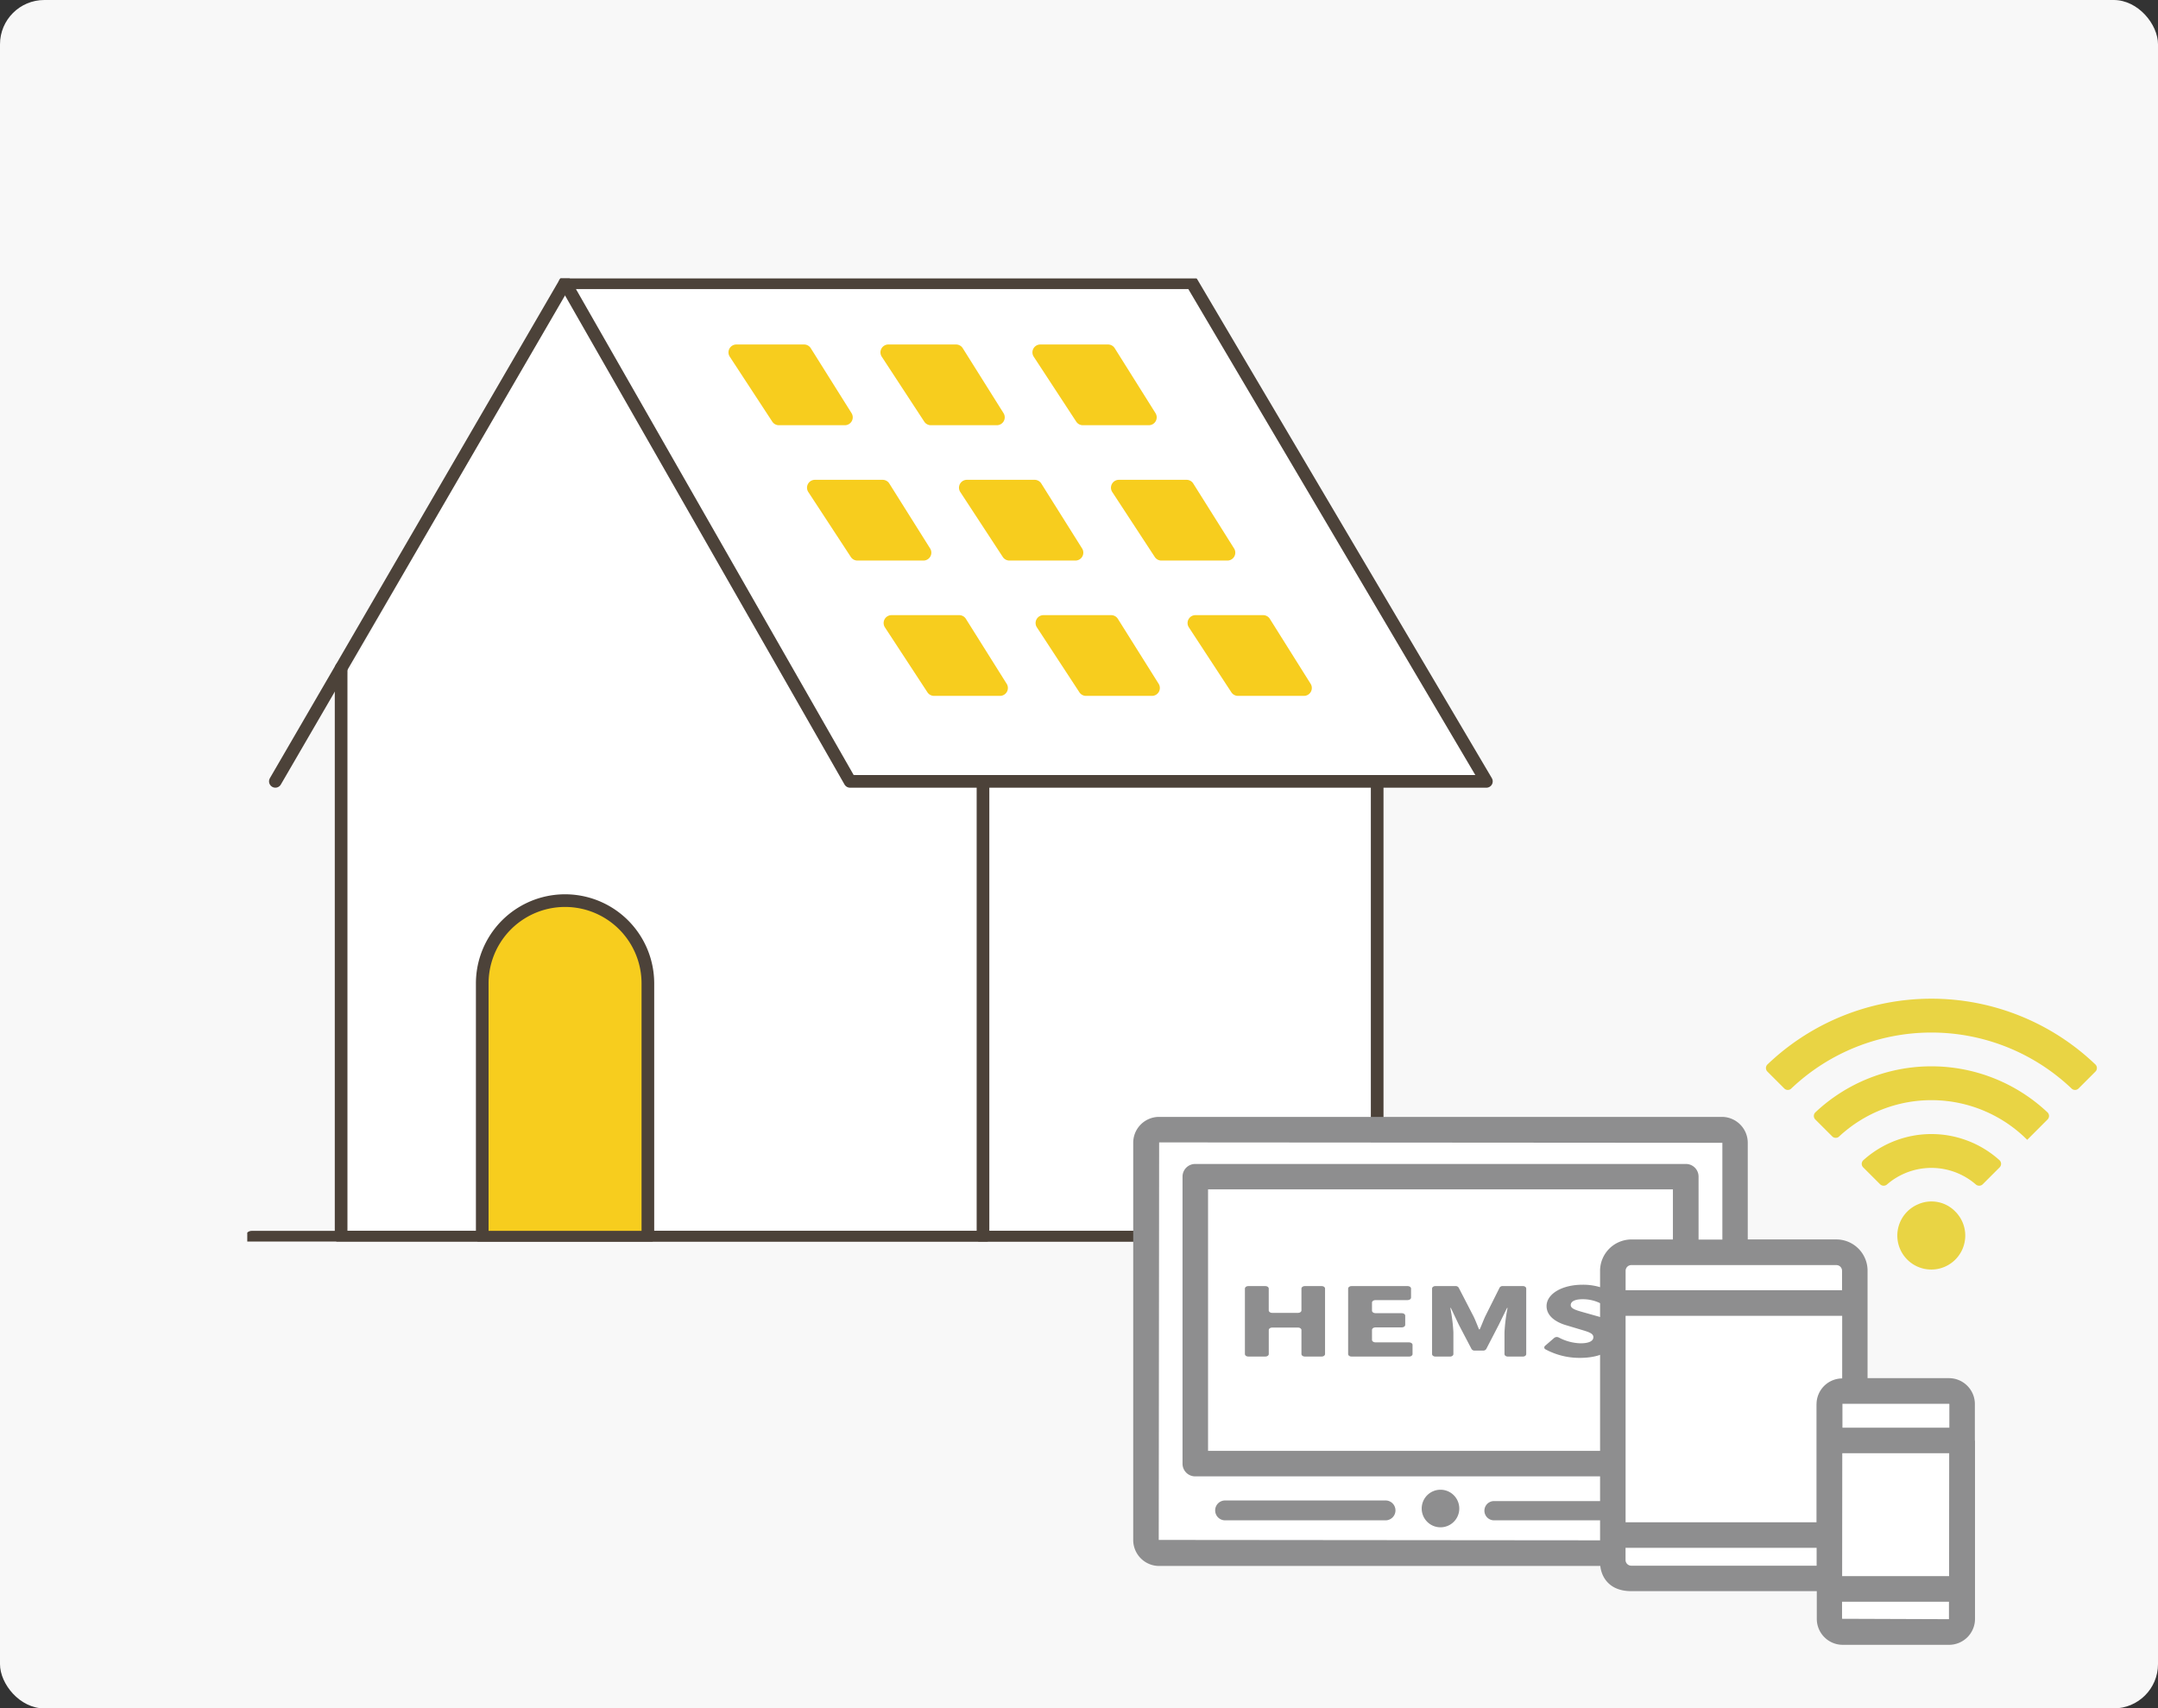 <svg xmlns="http://www.w3.org/2000/svg" xmlns:xlink="http://www.w3.org/1999/xlink" width="341" height="270" viewBox="0 0 341 270">
  <rect x="0" y="0" width="341" height="270" fill="#333333" stroke="none"/>
  <defs>
    <clipPath id="clip-path">
      <rect id="長方形_4313" data-name="長方形 4313" width="196.856" height="152.216" fill="none"/>
    </clipPath>
  </defs>
  <g id="hems" transform="translate(-556 -3594)">
    <rect id="長方形_4293" data-name="長方形 4293" width="341" height="270" rx="7" transform="translate(556 3594)" fill="#f8f8f8"/>
    <g id="グループ_3011" data-name="グループ 3011" transform="translate(595.072 3638)">
      <path id="パス_14139" data-name="パス 14139" d="M21.146,65.1V151.91l164.6-.109V79.948h17.707L157.132,1.562,57.086.888Z" transform="translate(-6.596 -0.277)" fill="#fff"/>
      <g id="グループ_3010" data-name="グループ 3010">
        <g id="グループ_3009" data-name="グループ 3009" clip-path="url(#clip-path)">
          <path id="パス_14140" data-name="パス 14140" d="M72.981,1H172.04l46.528,78.8H118.008Z" transform="translate(-22.764 -0.312)" fill="none" stroke="#4c4239" stroke-linecap="round" stroke-linejoin="round" stroke-width="2"/>
          <line id="線_343" data-name="線 343" x1="45.777" y2="78.797" transform="translate(4.44 0.688)" fill="none" stroke="#4c4239" stroke-linecap="round" stroke-linejoin="round" stroke-width="2"/>
          <path id="パス_14141" data-name="パス 14141" d="M185.267,107.409v72.043H21.553V89.524" transform="translate(-6.723 -27.924)" fill="none" stroke="#4c4239" stroke-linecap="round" stroke-linejoin="round" stroke-width="2"/>
          <line id="線_344" data-name="線 344" y2="72.043" transform="translate(116.257 79.485)" fill="none" stroke="#4c4239" stroke-linecap="round" stroke-linejoin="round" stroke-width="2"/>
          <line id="線_345" data-name="線 345" x2="195.116" transform="translate(0.688 151.528)" fill="none" stroke="#4c4239" stroke-linecap="round" stroke-linejoin="round" stroke-width="2"/>
          <path id="パス_14142" data-name="パス 14142" d="M111.755,15.178h10.7a1.245,1.245,0,0,1,1.055.583l6.445,10.266a1.246,1.246,0,0,1-1.055,1.909H118.473a1.244,1.244,0,0,1-1.042-.564l-6.718-10.266a1.246,1.246,0,0,1,1.042-1.928" transform="translate(-34.469 -4.734)" fill="#f7cd1e"/>
          <path id="パス_14143" data-name="パス 14143" d="M129.793,46.261h10.7a1.246,1.246,0,0,1,1.056.583L148,57.11a1.246,1.246,0,0,1-1.055,1.909H136.511a1.244,1.244,0,0,1-1.042-.564L128.751,48.19a1.246,1.246,0,0,1,1.042-1.929" transform="translate(-40.095 -14.429)" fill="#f7cd1e"/>
          <path id="パス_14144" data-name="パス 14144" d="M147.379,77.344h10.7a1.246,1.246,0,0,1,1.056.583l6.445,10.266a1.246,1.246,0,0,1-1.055,1.909H154.1a1.244,1.244,0,0,1-1.042-.564l-6.718-10.266a1.246,1.246,0,0,1,1.042-1.928" transform="translate(-45.58 -24.125)" fill="#f7cd1e"/>
          <path id="パス_14145" data-name="パス 14145" d="M146.655,15.178h10.7a1.246,1.246,0,0,1,1.056.583l6.445,10.266a1.246,1.246,0,0,1-1.055,1.909H153.373a1.244,1.244,0,0,1-1.042-.564l-6.718-10.266a1.246,1.246,0,0,1,1.042-1.928" transform="translate(-45.354 -4.734)" fill="#f7cd1e"/>
          <path id="パス_14146" data-name="パス 14146" d="M164.693,46.261h10.7a1.245,1.245,0,0,1,1.056.583L182.9,57.11a1.246,1.246,0,0,1-1.055,1.909H171.411a1.244,1.244,0,0,1-1.042-.564L163.651,48.19a1.246,1.246,0,0,1,1.042-1.929" transform="translate(-50.981 -14.429)" fill="#f7cd1e"/>
          <path id="パス_14147" data-name="パス 14147" d="M182.279,77.344h10.7a1.245,1.245,0,0,1,1.056.583l6.445,10.266a1.246,1.246,0,0,1-1.055,1.909H189a1.244,1.244,0,0,1-1.042-.564l-6.718-10.266a1.246,1.246,0,0,1,1.042-1.928" transform="translate(-56.466 -24.125)" fill="#f7cd1e"/>
          <path id="パス_14148" data-name="パス 14148" d="M181.555,15.178h10.7a1.246,1.246,0,0,1,1.056.583l6.445,10.266a1.246,1.246,0,0,1-1.055,1.909H188.273a1.244,1.244,0,0,1-1.042-.564l-6.718-10.266a1.246,1.246,0,0,1,1.042-1.928" transform="translate(-56.24 -4.734)" fill="#f7cd1e"/>
          <path id="パス_14149" data-name="パス 14149" d="M199.593,46.261h10.7a1.246,1.246,0,0,1,1.056.583L217.8,57.11a1.246,1.246,0,0,1-1.055,1.909H206.311a1.244,1.244,0,0,1-1.042-.564L198.551,48.19a1.246,1.246,0,0,1,1.042-1.929" transform="translate(-61.866 -14.429)" fill="#f7cd1e"/>
          <path id="パス_14150" data-name="パス 14150" d="M217.179,77.344h10.7a1.246,1.246,0,0,1,1.056.583l6.445,10.266a1.246,1.246,0,0,1-1.055,1.909H223.9a1.244,1.244,0,0,1-1.042-.564l-6.718-10.266a1.246,1.246,0,0,1,1.042-1.928" transform="translate(-67.352 -24.125)" fill="#f7cd1e"/>
          <path id="パス_14151" data-name="パス 14151" d="M80.135,196.106H53.963V156a13.086,13.086,0,1,1,26.172,0Z" transform="translate(-16.832 -44.578)" fill="#f7cd1e"/>
          <path id="パス_14152" data-name="パス 14152" d="M80.135,196.106H53.963V156a13.086,13.086,0,1,1,26.172,0Z" transform="translate(-16.832 -44.578)" fill="none" stroke="#4c4239" stroke-linecap="round" stroke-linejoin="round" stroke-width="2"/>
        </g>
      </g>
    </g>
    <g id="グループ_3013" data-name="グループ 3013">
      <path id="合体_73" data-name="合体 73" d="M620-15279v-8H586v-4H513v-67h91v19h21v21h16v39Z" transform="translate(225 19131)" fill="#fff"/>
      <g id="グループ_3012" data-name="グループ 3012" transform="translate(410.248 3586.373)">
        <path id="パス_14119" data-name="パス 14119" d="M347.632,222.8h2.7c.3,0,.535.176.535.393v3.453c0,.217.24.393.536.393H355.5c.3,0,.535-.176.535-.393v-3.453c0-.217.24-.393.535-.393h2.66c.3,0,.535.176.535.393v10.357c0,.217-.24.394-.535.394h-2.66c-.3,0-.535-.177-.535-.394v-3.8c0-.217-.24-.393-.535-.393h-4.092c-.3,0-.536.176-.536.393v3.8c0,.217-.239.394-.535.394h-2.7c-.3,0-.536-.177-.536-.394V223.193c0-.217.24-.393.536-.393" transform="translate(-4.632 -11.921)" fill="#8e8e8f"/>
        <path id="パス_14120" data-name="パス 14120" d="M368.224,222.8H377.1c.3,0,.535.176.535.393v1.431c0,.217-.239.393-.535.393H372c-.3,0-.536.177-.536.394v1.28c0,.217.24.394.536.394h4.177c.3,0,.535.176.535.393v1.46c0,.218-.24.394-.535.394H372c-.3,0-.536.176-.536.393v1.58c0,.217.24.393.536.393h5.336c.3,0,.535.177.535.394v1.46c0,.217-.24.394-.535.394h-9.108c-.3,0-.535-.177-.535-.394V223.193c0-.217.24-.393.535-.393" transform="translate(-8.913 -11.921)" fill="#8e8e8f"/>
        <path id="パス_14121" data-name="パス 14121" d="M384.985,222.8h3.162a.558.558,0,0,1,.5.253L391,227.607c.316.645.569,1.348.864,2.037h.105c.316-.689.569-1.392.863-2.037l2.274-4.55a.555.555,0,0,1,.5-.257h3.179c.3,0,.535.176.535.393v10.357c0,.217-.239.394-.535.394h-2.364c-.3,0-.536-.177-.536-.394v-3.426a26.677,26.677,0,0,1,.485-3.864h-.084l-1.307,2.665-1.976,3.82a.556.556,0,0,1-.5.253h-1.328a.557.557,0,0,1-.5-.252l-2-3.822-1.265-2.665h-.084a26.685,26.685,0,0,1,.485,3.864v3.426c0,.217-.24.394-.535.394h-2.3c-.3,0-.535-.177-.535-.394V223.193c0-.217.24-.393.535-.393" transform="translate(-12.398 -11.921)" fill="#8e8e8f"/>
        <path id="パス_14122" data-name="パス 14122" d="M406.943,232.191l1.449-1.254a.674.674,0,0,1,.716-.066,7.758,7.758,0,0,0,3.427.92c1.391,0,2.044-.374,2.044-.973,0-.644-.864-.854-2.213-1.258l-2-.6c-1.644-.465-3.183-1.438-3.183-3.056,0-1.872,2.361-3.37,5.691-3.37a9.36,9.36,0,0,1,4.695,1.2.33.33,0,0,1,.078.558l-1.236,1.106a.673.673,0,0,1-.7.081,6.277,6.277,0,0,0-2.834-.656c-1.16,0-1.876.329-1.876.928,0,.615.991.854,2.382,1.244l1.96.554c1.938.554,3.1,1.483,3.1,3.056,0,1.857-2.192,3.489-5.986,3.489a11.31,11.31,0,0,1-5.425-1.339.331.331,0,0,1-.082-.568" transform="translate(-17.048 -11.866)" fill="#8e8e8f"/>
        <path id="パス_14123" data-name="パス 14123" d="M457.815,240.208h0v-5.777a4.1,4.1,0,0,0-4.094-4.094H440.858V213.359a4.94,4.94,0,0,0-4.925-4.946H421.927V193.14a4.1,4.1,0,0,0-4.094-4.094h-88.94a4.084,4.084,0,0,0-4.073,4.094v62.784a4.1,4.1,0,0,0,4.073,4.094h69.739s.176,3.983,4.925,3.983h29.279v4.385a4.1,4.1,0,0,0,4.073,4.094h16.833a4.1,4.1,0,0,0,4.094-4.094V240.208Zm-21.882-27.742a.9.9,0,0,1,.893.915v3.054h-34.2V213.38a.905.905,0,0,1,.893-.915Zm-37.342,43.5-69.739-.063.063-62.826,89,.063v15.294h-3.761V198.5a2,2,0,0,0-2.016-2.015H334.628a2,2,0,0,0-2.016,2.015v45.343a2,2,0,0,0,2.016,2.016h63.963Zm0-42.586v28.448H336.644V200.5H410.1v7.917h-6.588a4.972,4.972,0,0,0-4.924,4.967m34.2,46.59h-29.28a.905.905,0,0,1-.893-.915v-1.911h30.194v2.826Zm0-25.519v18.661H402.622V220.487h34.225v9.892a4.075,4.075,0,0,0-4.052,4.073m20.925,33.976-16.894-.062v-2.7h16.894Zm.021-6.8h-16.9l.021-19.429h16.894Zm.041-23.461H436.889v-3.782h16.832a.066.066,0,0,1,.063.063Z" transform="translate(0 -4.903)" fill="#8e8e8f"/>
        <line id="線_338" data-name="線 338" x2="18.147" transform="translate(381.779 246.381)" fill="#8e8e8f"/>
        <path id="パス_14124" data-name="パス 14124" d="M414.494,268.743H396.348a1.522,1.522,0,0,1,0-3.042h18.147a1.522,1.522,0,0,1,0,3.042" transform="translate(-14.568 -20.841)" fill="#8e8e8f"/>
        <line id="線_339" data-name="線 339" x2="25.35" transform="translate(339.339 246.332)" fill="#8e8e8f"/>
        <path id="パス_14125" data-name="パス 14125" d="M368.088,268.718h-25.35a1.57,1.57,0,0,1,0-3.141h25.35a1.57,1.57,0,0,1,0,3.141" transform="translate(-3.399 -20.815)" fill="#8e8e8f"/>
        <path id="パス_14126" data-name="パス 14126" d="M388.308,266.408a2.969,2.969,0,1,1-2.969-2.97,2.97,2.97,0,0,1,2.969,2.97" transform="translate(-11.965 -20.371)" fill="#8e8e8f"/>
        <path id="パス_14127" data-name="パス 14127" d="M480.642,206.324a5.368,5.368,0,1,0,5.795,1.2l-.01-.01a5.239,5.239,0,0,0-5.785-1.194" transform="translate(-31.703 -8.409)" fill="#e9d444"/>
        <path id="パス_14128" data-name="パス 14128" d="M491.928,196.607a16.07,16.07,0,0,0-21.523,0,.785.785,0,0,0-.015,1.133l2.653,2.653a.806.806,0,0,0,1.091.056,10.721,10.721,0,0,1,14.064,0,.806.806,0,0,0,1.091-.056l2.653-2.653a.785.785,0,0,0-.015-1.133" transform="translate(-30.218 -5.616)" fill="#e9d444"/>
        <path id="パス_14129" data-name="パス 14129" d="M497.516,186.228a26.752,26.752,0,0,0-36.673,0,.793.793,0,0,0-.009,1.132l2.67,2.669a.786.786,0,0,0,1.1.009,21.4,21.4,0,0,1,29.711.534h0l3.214-3.213a.793.793,0,0,0-.01-1.132" transform="translate(-28.231 -2.805)" fill="#e9d444"/>
        <path id="パス_14130" data-name="パス 14130" d="M500.436,179.657l2.673-2.673a.792.792,0,0,0-.007-1.128,37.489,37.489,0,0,0-51.818,0,.792.792,0,0,0-.007,1.128l2.671,2.671a.784.784,0,0,0,1.1.006,32.136,32.136,0,0,1,44.292,0,.786.786,0,0,0,1.1-.006" transform="translate(-26.244 0)" fill="#e9d444"/>
      </g>
    </g>
  </g>
</svg>
